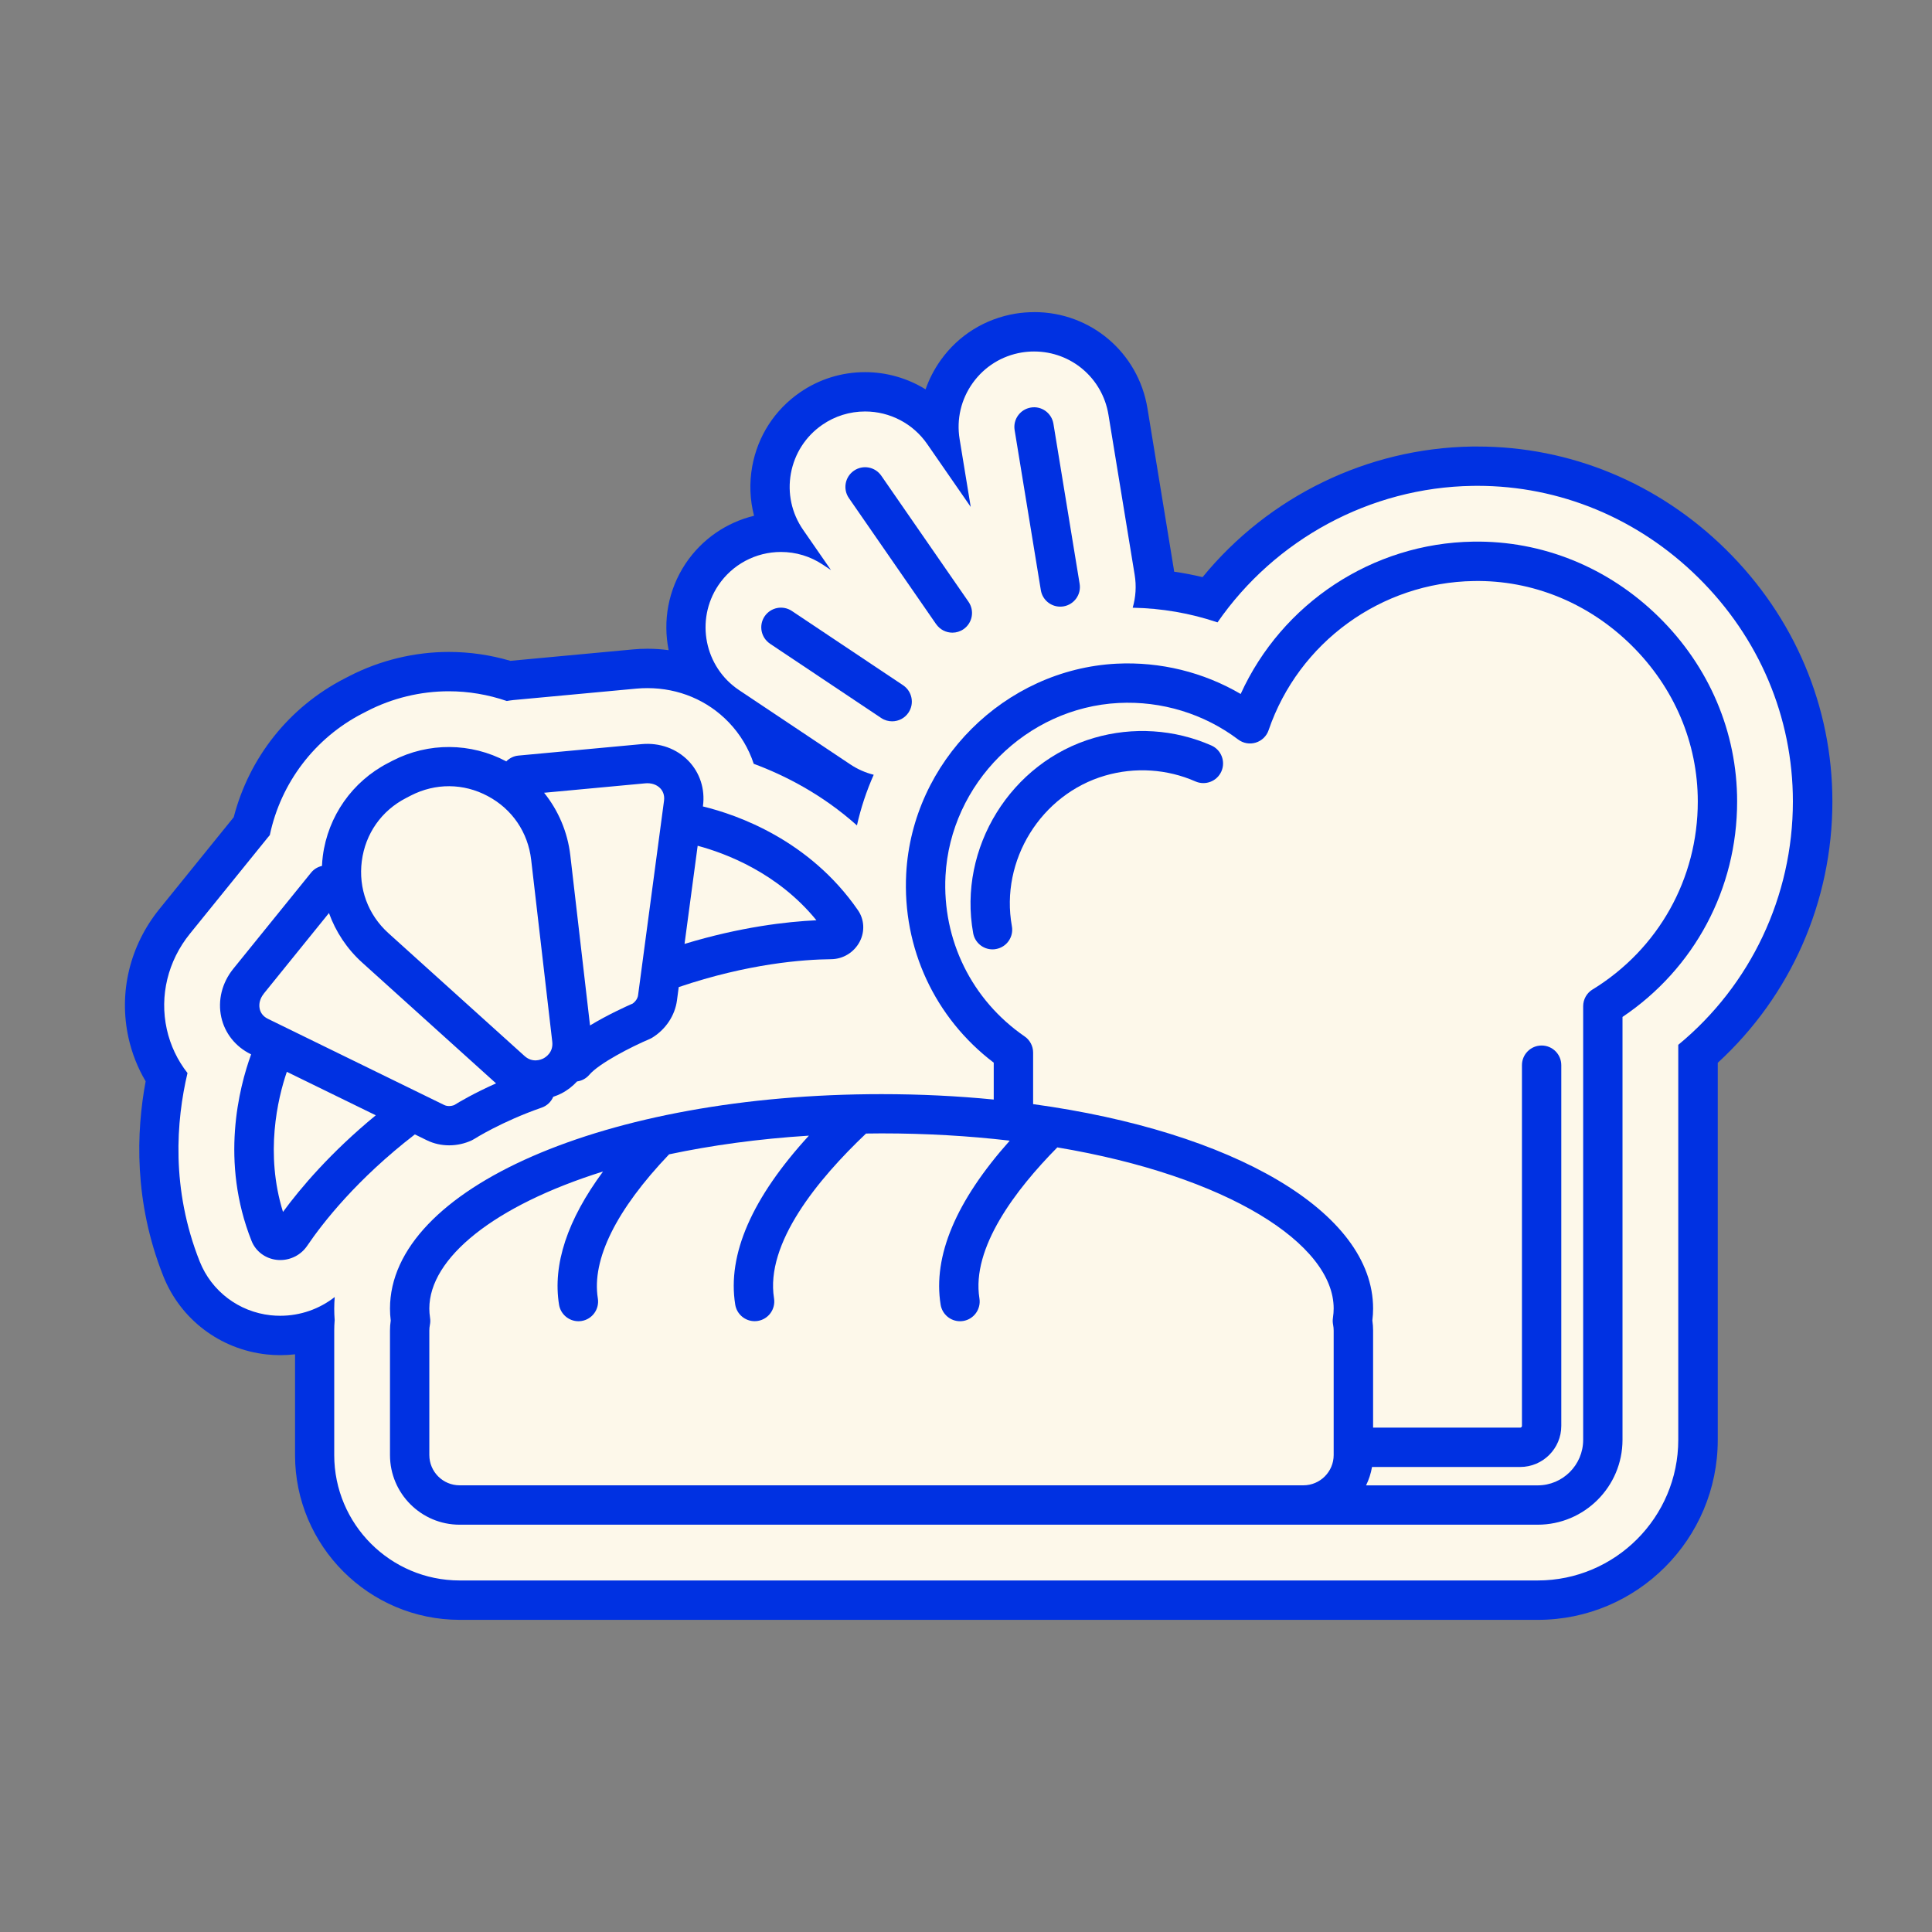 <?xml version="1.0" encoding="UTF-8"?><svg id="Calque_2" xmlns="http://www.w3.org/2000/svg" viewBox="0 0 392.9 392.9"><rect x="0" y="0" width="392.9" height="392.9" fill="#808080" stroke="none"/><defs><style>.cls-1{fill:none;}.cls-1,.cls-2,.cls-3{stroke-width:0px;}.cls-2{fill:#fdf8ea;}.cls-3{fill:#0031e2;}</style></defs><g id="Layer_1"><path class="cls-2" d="M93.48,325.41c-16.27,0-29.51-13.24-29.51-29.51v-25.46c-2.24.75-4.59,1.14-6.97,1.14-.82,0-1.62-.04-2.38-.12-7.98-.87-14.76-6.01-17.72-13.42-5.99-15.08-5.11-29.21-3.07-38.93-1.82-2.71-3.11-5.71-3.82-8.93-1.77-7.99.24-16.3,5.5-22.8l15.67-19.36c2.71-11.45,10.21-21.06,20.7-26.47l.97-.5c5.68-2.92,12.05-4.46,18.42-4.46,4.1,0,8.18.63,12.13,1.88.17-.02.35-.04.52-.06l25.14-2.34c.82-.08,1.7-.12,2.6-.12,3.88,0,7.61.79,11.01,2.29-4.13-6.3-4.37-14.73.06-21.38,3.61-5.38,9.62-8.59,16.09-8.59h.12c-2.11-3.87-2.83-8.3-2.04-12.69.94-5.1,3.79-9.51,8.03-12.45,3.24-2.24,7.04-3.43,10.99-3.43,5.86,0,11.37,2.64,15.02,7.14,0-4.03,1.24-7.95,3.63-11.28,3-4.19,7.47-6.96,12.57-7.8,1.06-.17,2.11-.25,3.15-.25,9.51,0,17.53,6.82,19.07,16.21l5.33,32.55c.2,1.2.28,2.4.25,3.6,3.77.35,7.48,1.03,11.1,2.06,12.66-16.7,32.38-26.77,53.33-27.09h1.09c17.8,0,34.72,7.01,47.66,19.75,13.21,13.01,20.48,30.21,20.48,48.43,0,19.81-8.47,38.41-23.31,51.34v78.48c0,17.98-14.62,32.6-32.59,32.6H93.48ZM156.4,152.25c5.67,2.26,10.91,5.17,15.67,8.68.13-.37.25-.74.39-1.1-.6-.32-1.19-.66-1.76-1.04l-16.84-11.25c1.01,1.48,1.86,3.05,2.54,4.71Z"/><path class="cls-3" d="M210.3,71.48c7.54,0,13.9,5.41,15.12,12.86l5.33,32.55c.38,2.28.22,4.55-.4,6.7,5.9.11,11.72,1.11,17.25,2.98,11.66-16.84,30.99-27.44,51.84-27.76.33,0,.68-.01,1.03-.01,16.74,0,32.67,6.61,44.85,18.61,12.44,12.25,19.29,28.44,19.29,45.58,0,19.3-8.61,37.38-23.31,49.49v80.33c0,15.77-12.83,28.6-28.59,28.6H93.48c-14.07,0-25.51-11.44-25.51-25.51v-25.32c0-.7.03-1.41.09-2.12-.06-.79-.09-1.58-.09-2.35s.04-1.57.1-2.34c-3.12,2.44-7,3.81-11.07,3.81-.64,0-1.3-.03-1.95-.1-6.51-.71-12.03-4.9-14.43-10.92-5.88-14.8-4.78-28.66-2.49-38.34-2.03-2.59-3.48-5.61-4.21-8.91-1.5-6.79.21-13.87,4.7-19.42l15.83-19.56c.14-.17.28-.33.42-.5,2.23-10.6,9.12-19.72,18.84-24.73l.97-.5c5.11-2.63,10.84-4.02,16.59-4.02,4.01,0,8,.68,11.79,1.98.43-.08.87-.14,1.31-.19l25.06-2.33c.74-.07,1.49-.1,2.23-.1,6.35,0,12.23,2.47,16.54,6.95,2.34,2.44,4.06,5.32,5.08,8.44,6.32,2.34,13.92,6.21,20.99,12.53.8-3.57,1.95-7.01,3.41-10.3-1.68-.42-3.29-1.13-4.76-2.11l-22.63-15.11c-7.03-4.7-8.92-14.24-4.23-21.28,2.86-4.27,7.63-6.81,12.76-6.81,3.04,0,5.98.89,8.51,2.58l1.66,1.1-5.67-8.19c-2.33-3.37-3.21-7.44-2.48-11.47.74-4.03,3-7.54,6.37-9.87,2.57-1.78,5.59-2.72,8.72-2.72,5.04,0,9.76,2.47,12.62,6.61l8.86,12.8-2.26-13.79c-.66-4.04.29-8.1,2.68-11.43,2.39-3.33,5.93-5.52,9.97-6.19.81-.13,1.66-.2,2.5-.2M210.3,63.48c-1.25,0-2.52.1-3.77.3-6.19,1.03-11.58,4.37-15.2,9.43-1.33,1.86-2.37,3.87-3.1,5.97-3.64-2.25-7.89-3.5-12.3-3.5-4.77,0-9.36,1.43-13.27,4.14-5.12,3.54-8.56,8.87-9.68,15-.62,3.41-.48,6.83.37,10.07-5.63,1.36-10.62,4.78-13.92,9.71-3.59,5.39-4.64,11.73-3.45,17.62-1.41-.19-2.85-.29-4.3-.29-1.03,0-2.03.05-2.98.14l-24.91,2.32c-4.08-1.2-8.28-1.81-12.5-1.81-7.01,0-14.01,1.7-20.25,4.91l-.97.5c-11.26,5.8-19.38,16.01-22.54,28.2l-15.11,18.67c-6.03,7.45-8.32,16.99-6.29,26.18.7,3.15,1.87,6.12,3.49,8.86-1.91,10.2-2.44,24.44,3.59,39.62,3.5,8.79,11.55,14.89,21,15.92.91.1,1.85.15,2.82.15s1.99-.06,2.97-.17v20.49c0,18.48,15.03,33.51,33.51,33.51h219.23c20.18,0,36.59-16.42,36.59-36.6v-76.69c14.86-13.63,23.31-32.78,23.31-53.13,0-19.3-7.7-37.51-21.68-51.28-13.69-13.48-31.61-20.91-50.46-20.91-.22,0-.43,0-.65,0-.13,0-.26,0-.38,0h-.12c-21.28.33-41.36,10.15-54.79,26.56-1.91-.46-3.83-.83-5.78-1.11-.03-.23-.07-.46-.1-.69l-5.33-32.53c-1.86-11.34-11.54-19.57-23.01-19.57h0Z"/><path class="cls-3" d="M337.36,125.49c-10.26-10.11-23.72-15.57-37.76-15.34-20.5.31-38.9,12.56-47.29,30.98-7.57-4.44-16.36-6.6-25.24-6.16-22.78,1.17-41.57,19.92-42.78,42.71-.8,15.13,5.83,29.34,17.8,38.43v7.5c-7.31-.72-14.95-1.1-22.82-1.1-56.05,0-99.96,19.16-99.96,43.61,0,.79.05,1.6.15,2.43-.1.68-.15,1.36-.15,2.04v25.32c0,7.81,6.35,14.16,14.16,14.16h125.85s.02,0,.03,0h93.36c9.51,0,17.25-7.74,17.25-17.26v-86c14.64-9.85,23.31-26.07,23.31-43.82,0-14.08-5.65-27.4-15.91-37.5ZM87.31,295.91v-25.32c0-.39.04-.79.12-1.19.09-.45.1-.92.03-1.38-.1-.68-.15-1.3-.15-1.91,0-10.24,13.11-20.91,35.33-27.87-7.26,9.83-10.27,18.91-8.95,27.09.32,1.96,2.02,3.36,3.94,3.36.21,0,.43-.02.64-.05,2.18-.35,3.66-2.41,3.31-4.59-1.28-7.91,3.74-18.03,14.49-29.3,8.58-1.82,18.1-3.15,28.43-3.8-11.57,12.63-16.63,24.17-14.98,34.37.32,1.96,2.02,3.36,3.94,3.36.21,0,.43-.02.64-.05,2.18-.35,3.66-2.41,3.31-4.59-1.81-11.2,8.91-24.22,18.71-33.52,1.04-.01,2.08-.03,3.13-.03,9.17,0,17.83.52,25.92,1.46.05.01.1.03.16.04-10.91,12.24-15.64,23.44-14.04,33.34.32,1.96,2.02,3.36,3.94,3.36.21,0,.43-.02.64-.05,2.18-.35,3.66-2.41,3.31-4.59-1.66-10.29,7.38-22.14,15.84-30.71,34.65,5.81,56.2,19.64,56.2,32.76,0,.61-.05,1.23-.15,1.91-.07.46-.06.92.03,1.38.08.4.12.8.12,1.19v25.32c0,3.4-2.77,6.16-6.16,6.16H93.47c-3.4,0-6.16-2.76-6.16-6.16ZM323.87,201.22c-1.19.73-1.91,2.02-1.91,3.41v88.18c0,5.11-4.15,9.26-9.25,9.26h-34.9c.57-1.17.98-2.42,1.21-3.74h30.13c4.61,0,8.36-3.75,8.36-8.36v-73.35c0-2.21-1.79-4-4-4s-4,1.79-4,4v73.35c0,.2-.16.36-.36.36h-29.91v-19.75c0-.68-.05-1.36-.15-2.04.1-.83.15-1.64.15-2.43,0-19.74-28.62-36.03-69.14-41.57v-10.48c0-1.32-.65-2.55-1.73-3.29-10.76-7.41-16.77-19.63-16.09-32.67,1-18.74,16.46-34.18,35.2-35.14,8.75-.45,17.39,2.2,24.32,7.43,1.02.77,2.35,1.01,3.58.63,1.23-.38,2.2-1.32,2.61-2.53,6.11-17.86,22.89-30.05,41.74-30.33,11.9-.21,23.3,4.45,32.02,13.04,8.72,8.59,13.52,19.88,13.52,31.8,0,15.71-8,30-21.4,38.23Z"/><path class="cls-3" d="M246.34,151.6c-7.48-3.29-15.95-3.84-23.83-1.54-16.93,4.92-27.74,22.37-24.6,39.72.35,1.93,2.03,3.29,3.93,3.29.24,0,.48-.02.72-.07,2.17-.39,3.62-2.47,3.22-4.65-2.42-13.37,5.91-26.82,18.96-30.62,6.09-1.77,12.61-1.35,18.38,1.19,2.02.88,4.38-.03,5.27-2.05.89-2.02-.03-4.38-2.05-5.27Z"/><path class="cls-3" d="M86.83,231.9c1.39.68,2.94,1.02,4.51,1.02s3.15-.34,4.61-1.02c.16-.08.32-.16.47-.26.06-.04,5.6-3.56,13.74-6.39,1.1-.38,1.92-1.2,2.35-2.2.56-.19,1.11-.4,1.65-.68,1.23-.63,2.3-1.47,3.19-2.44.93-.13,1.82-.57,2.48-1.34,2.02-2.37,8.61-5.73,12.28-7.29.18-.08.35-.16.51-.26,2.75-1.68,4.64-4.51,5.05-7.59l.36-2.71c14.14-4.79,25.38-5.62,30.98-5.67,2.46-.02,4.69-1.4,5.83-3.58,1.07-2.06.93-4.51-.36-6.38-9.87-14.29-24.54-19.41-31.54-21.11l.02-.12c.45-3.39-.62-6.72-2.94-9.13-2.42-2.51-5.89-3.76-9.54-3.42l-25.06,2.33c-.97.09-1.82.54-2.46,1.18,0,0,0,0,0,0-7.2-3.84-15.83-3.9-23.09-.16l-.96.5c-7.25,3.74-12.21,10.81-13.26,18.9-.09.67-.14,1.35-.17,2.02-.84.19-1.63.64-2.21,1.36l-15.83,19.56c-2.3,2.85-3.19,6.43-2.44,9.84.72,3.27,2.9,6,5.97,7.51l.1.05c-2.46,6.77-6.33,21.81.09,37.95.84,2.11,2.8,3.58,5.11,3.84.24.03.49.04.73.04,2.18,0,4.24-1.07,5.48-2.91,3.14-4.63,10.07-13.53,21.89-22.64l2.45,1.2ZM166.02,187.15c-6,.28-15.43,1.35-26.81,4.81l2.67-19.96c5.65,1.51,16.29,5.49,24.15,15.15ZM131.23,159.3c1.21-.11,2.31.25,3.03,1,.45.46.94,1.28.78,2.53l-5.28,39.57c-.08.63-.5,1.26-1.1,1.69-1.26.55-5.05,2.26-8.67,4.45l-4.01-34.61c-.55-4.72-2.43-9.11-5.33-12.71l20.59-1.92ZM73.58,175.11c.72-5.57,4-10.25,9-12.82l.96-.5c5-2.57,10.71-2.54,15.66.11,4.96,2.64,8.17,7.36,8.82,12.94l4.29,37.01c.25,2.16-1.33,3.15-1.81,3.4-.49.25-2.21.96-3.83-.5l-27.66-24.96c-4.17-3.76-6.15-9.12-5.43-14.69ZM53.65,202.06l13.25-16.38c1.37,3.8,3.65,7.27,6.74,10.06l27.24,24.58c-4.5,2-7.56,3.82-8.5,4.41-.7.27-1.46.27-2.04-.01l-35.86-17.53c-1.13-.55-1.54-1.42-1.67-2.05-.22-1.01.08-2.13.85-3.08ZM57.55,246.46c-3.69-11.89-1.1-22.96.78-28.49l18.09,8.84c-9.19,7.56-15.31,14.8-18.87,19.65Z"/><path class="cls-3" d="M211.67,120.02c.32,1.96,2.02,3.35,3.94,3.35.21,0,.43-.02.65-.05,2.18-.36,3.66-2.41,3.3-4.59l-5.33-32.55c-.36-2.18-2.41-3.67-4.59-3.3-2.18.36-3.66,2.41-3.3,4.59l5.33,32.55Z"/><path class="cls-3" d="M190.39,126.94c.78,1.12,2.02,1.72,3.29,1.72.79,0,1.58-.23,2.27-.71,1.82-1.26,2.27-3.75,1.01-5.57l-17.74-25.64c-1.26-1.82-3.75-2.27-5.57-1.01s-2.27,3.75-1.01,5.57l17.74,25.64Z"/><path class="cls-3" d="M156.59,130.91l22.62,15.11c.68.46,1.46.67,2.22.67,1.29,0,2.56-.62,3.33-1.78,1.23-1.84.73-4.32-1.1-5.55l-22.62-15.11c-1.84-1.23-4.32-.73-5.55,1.1-1.23,1.84-.73,4.32,1.1,5.55Z"/><rect class="cls-1" width="392.9" height="392.9"/></g></svg>